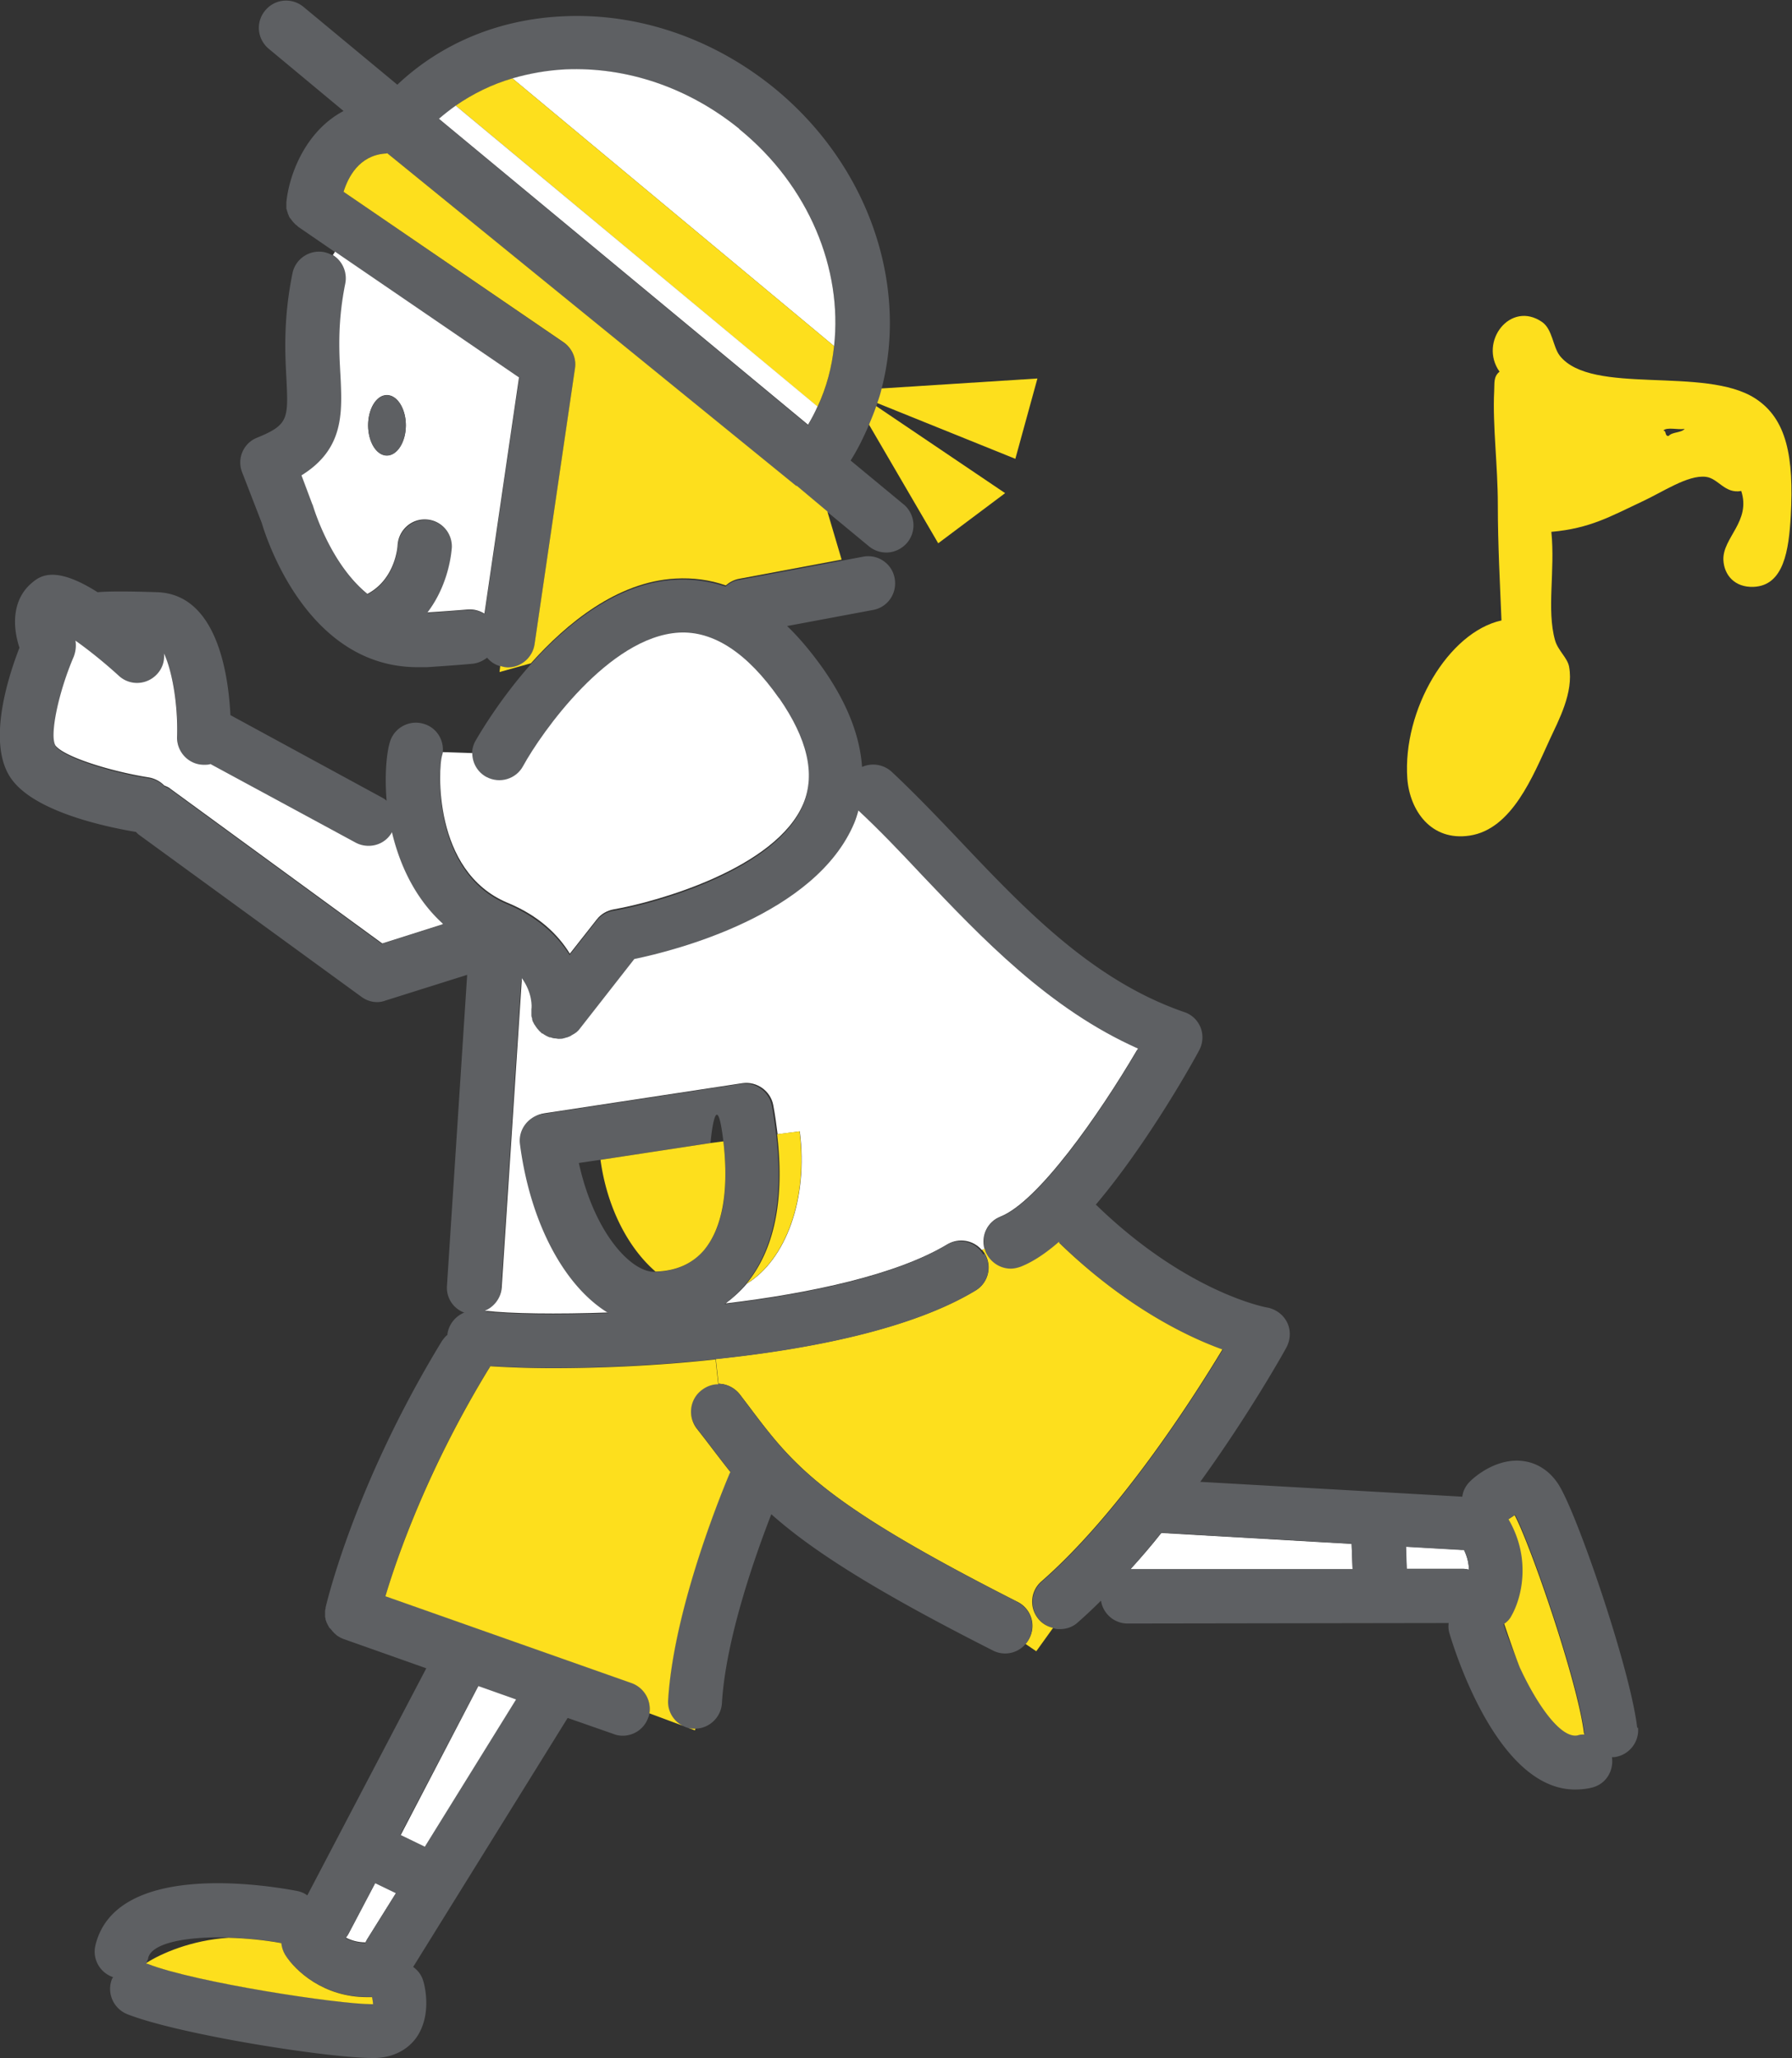 <svg id="_レイヤー_2" xmlns="http://www.w3.org/2000/svg" viewBox="0 0 73.65 84.55"><rect x="0" y="0" width="73.65" height="84.55" fill="#333333" stroke="none"/><defs><style>.cls-1{fill:#fff}.cls-2{fill-rule:evenodd}.cls-2,.cls-3{fill:#fddf1d}.cls-4{fill:#5e6063}</style></defs><g id="_レイヤー_1-2"><path class="cls-1" d="M16.28 77.77l-1.2 1.92-.06.11c-.33 0-.6-.09-.81-.2.06-.07.1-.13.14-.21l1.08-2.05.85.41zM60.17 63.68c.14.29.2.57.2.81-.08-.02-.16-.04-.25-.04h-2.31l-.03-.91 2.27.13h.11zM55.55 63.43l.04 1.04h-9.13c.44-.48.87-.98 1.27-1.49l7.82.45z"/><path class="cls-4" d="M67.32 70.96c.07.6-.37 1.16-.98 1.23h-.09c.08.57-.25 1.11-.82 1.25-.24.06-.47.08-.7.08-3.05 0-4.81-5.26-5.15-6.39a.989.989 0 0 1-.04-.45l-13.2.02c-.55 0-1.01-.41-1.09-.94-.31.31-.63.61-.96.9-.21.19-.47.27-.73.27-.09 0-.18 0-.26-.04-.22-.05-.41-.16-.58-.34a1.11 1.11 0 0 1 .1-1.57c3.16-2.76 6.13-7.37 7.44-9.53-1.53-.56-4.05-1.79-6.72-4.39l-.02-.02c-.54.46-1.07.82-1.57 1.02-.13.05-.27.08-.41.08-.44 0-.86-.27-1.04-.71l-.03-.11c-.15-.54.12-1.12.66-1.33 1.54-.6 4.03-4.15 5.61-6.84-3.66-1.63-6.42-4.54-8.89-7.14-.9-.95-1.74-1.84-2.6-2.64-.05.17-.1.34-.17.51-1.58 3.78-7.38 5.25-9.04 5.59l-2.23 2.85c-.05.07-.1.12-.16.17-.02 0-.04.02-.06.04-.04.03-.08.06-.14.08-.02 0-.04.03-.07.04-.05.02-.1.04-.16.05-.02 0-.04.02-.06.02-.07.02-.14.03-.23.03-.05 0-.1 0-.16-.02-.06 0-.11-.02-.17-.04h-.04c-.1-.04-.2-.09-.29-.16h-.03s0-.02-.02-.03a.818.818 0 0 1-.09-.08c-.02-.03-.05-.05-.07-.08l-.06-.08s-.04-.07-.06-.09-.03-.07-.05-.09c0-.04-.03-.07-.04-.1 0-.03 0-.07-.02-.1s-.02-.07-.02-.1v-.25c.02-.1.05-.67-.39-1.27l-.83 12.7c-.03.44-.31.8-.69.96l-.75.03c-.48-.14-.82-.6-.78-1.13l.83-12.77-3.37 1.06a.92.92 0 0 1-.33.06c-.24 0-.46-.08-.65-.22l-9.16-6.67s-.08-.07-.1-.1c-1.13-.19-4.04-.78-5.07-2.11-1.09-1.39-.23-4.15.28-5.46-.29-.87-.3-1.94.46-2.62.33-.29.92-.82 2.75.34.44-.04 1.26-.04 2.46 0 2.41.09 2.91 3.26 3 5.05l6.2 3.37c.08.04.16.09.22.15-.09-1.08 0-1.99.14-2.43.18-.58.8-.91 1.39-.73.54.16.85.69.77 1.22 0 .06-.02.11-.04.17-.13.42-.41 4.72 2.7 6.02 1.28.54 2.07 1.31 2.56 2.09l1.11-1.41c.17-.22.41-.36.69-.41 1.79-.31 6.69-1.69 7.8-4.35.5-1.21.16-2.66-1-4.33-1.31-1.87-2.7-2.78-4.12-2.7-2.89.17-5.66 4.11-6.4 5.48-.29.55-.96.75-1.51.45-.37-.2-.58-.58-.58-.98 0-.18.04-.36.13-.53.02-.03.87-1.57 2.28-3.16 1.47-1.64 3.55-3.35 5.94-3.48.72-.04 1.41.06 2.07.28.15-.13.33-.24.54-.27l4.22-.79.9-.17c.6-.11 1.18.28 1.29.89s-.28 1.19-.89 1.3l-3.53.66c.51.49 1 1.08 1.47 1.74.99 1.41 1.52 2.76 1.61 4.05.4-.18.88-.11 1.22.2.93.87 1.83 1.81 2.79 2.82 2.68 2.83 5.46 5.75 9.23 7.05.31.1.56.34.68.65.11.3.09.64-.07.93-.28.53-2.14 3.85-4.25 6.34h.02c3.74 3.63 7.01 4.22 7.04 4.22.35.07.65.29.81.61.16.33.14.71-.03 1.03-.09.17-1.49 2.68-3.54 5.52l10.77.61c.03-.24.14-.46.33-.64.17-.17 1.09-.98 2.2-.82.62.09 1.15.47 1.49 1.07.8 1.39 2.9 7.54 3.17 9.9zm-2.2.29v-.05c-.24-2.07-2.2-7.76-2.85-8.97-.08.05-.18.11-.25.17.95 1.63.54 3.25.12 3.96a.96.96 0 0 1-.3.33s-.03.03-.05.04c.2.59.43 1.2.69 1.75.77 1.66 1.74 2.96 2.4 2.79.08-.02.16-.03.25-.03zm-4.75-6.76c0-.25-.06-.52-.2-.81h-.11l-2.27-.13.03.91h2.31c.08 0 .17 0 .25.03zm-4.78-.03l-.04-1.04-7.82-.45c-.41.51-.83 1.01-1.27 1.5h9.13zM15.71 38.77l2.49-.79c-1.15-1.06-1.77-2.44-2.08-3.75-.2.36-.58.56-.96.56-.18 0-.36-.04-.53-.13l-5.97-3.23c-.08.02-.17.03-.26.03h-.03c-.61 0-1.1-.53-1.08-1.14.04-1.42-.23-2.79-.54-3.43.03.3-.07.6-.28.84-.41.45-1.11.49-1.57.08-.59-.55-1.25-1.08-1.79-1.45.05.22.02.45-.07.66-.63 1.47-1 3.24-.75 3.65.38.48 2.32 1.08 3.84 1.31.25.04.46.16.63.33.09.04.18.08.26.14l8.7 6.35z"/><path class="cls-3" d="M65.11 71.21v.05c-.08 0-.17 0-.25.03-.66.17-1.63-1.13-2.4-2.79-.28-.72-.5-1.38-.64-1.79.12-.08.23-.19.3-.33.41-.71.83-2.33-.12-3.96.08-.06.18-.12.25-.17.65 1.21 2.61 6.89 2.85 8.97zM43.52 51.05c2.68 2.6 5.2 3.84 6.72 4.39-1.31 2.17-4.28 6.77-7.44 9.53-.46.4-.51 1.1-.1 1.57.16.18.36.29.58.34l-.69.96-.44-.3c.06-.07.11-.14.16-.24a1.1 1.1 0 0 0-.49-1.49c-8.08-4.1-9.2-5.59-11.06-8.06l-.35-.46c-.22-.28-.55-.44-.88-.44l-.11-1.02c3.94-.41 8.08-1.25 10.67-2.81.53-.31.7-1 .38-1.52-.03-.06-.08-.1-.11-.16.04 0 .08-.02.11-.04l.03.11c.18.43.59.71 1.04.71.13 0 .27-.03.41-.08.51-.2 1.04-.56 1.57-1.02l.02.02z"/><path class="cls-1" d="M46.73 43.14c-1.58 2.69-4.07 6.23-5.61 6.84-.54.21-.81.79-.66 1.33-.04.02-.08.03-.11.04-.35-.4-.94-.51-1.41-.23-2.08 1.25-5.61 2.01-9.12 2.43.32-.24.61-.5.87-.81 1.6-.97 2.54-3.48 2.18-6.26l-.91.12c-.05-.39-.1-.78-.18-1.2-.11-.58-.67-.98-1.26-.9l-8.16 1.24c-.59.09-1.01.64-.93 1.24.43 3.28 1.85 5.87 3.64 6.94-2.23.08-4.1.05-5.14-.07.38-.16.66-.52.69-.96l.83-12.7c.43.6.41 1.17.39 1.27v.25s0 .07.02.1 0 .08.02.1c0 .04.03.07.04.1.02.03.03.07.05.09s.04.06.06.09l.06.08s.05.05.07.08c.03.03.06.06.09.08 0 0 0 .02.02.03h.03c.09.07.19.12.29.16h.04c.06.02.11.04.17.04.06 0 .11.02.16.02.08 0 .16 0 .23-.03.02 0 .04 0 .06-.02.06 0 .11-.03.16-.05.03 0 .05-.03.07-.04.06-.03.1-.06.14-.08.02-.02.04-.03.06-.04.06-.05.11-.1.16-.17l2.23-2.85c1.66-.34 7.46-1.81 9.04-5.59.07-.17.12-.34.17-.51.86.8 1.71 1.69 2.6 2.64 2.47 2.6 5.23 5.51 8.89 7.14z"/><path class="cls-3" d="M42.64 15.54l-.91 3.31-5.7-2.3c.07-.2.13-.39.18-.59l6.43-.41z"/><path class="cls-4" d="M41.81 65.82c.55.27.77.94.49 1.49a1.098 1.098 0 0 1-1.49.5c-4.96-2.51-7.48-4.15-9.11-5.6-.6 1.55-1.87 5.05-2.03 7.77-.04.58-.52 1.03-1.09 1.04H28.49c-.07 0-.14 0-.21-.03-.08-.02-.16-.06-.23-.09-.39-.19-.63-.59-.6-1.05.24-3.97 2.43-9.1 2.53-9.32 0-.02.03-.05.04-.07-.36-.44-.69-.89-1.05-1.36l-.35-.45c-.37-.49-.27-1.19.22-1.56.21-.16.44-.24.68-.24.33 0 .66.16.88.44l.35.46c1.86 2.47 2.98 3.96 11.06 8.06z"/><path class="cls-3" d="M41.31 20.26l-2.75 2.06-2.86-4.9c.1-.25.21-.49.29-.75l5.32 3.59z"/><path class="cls-4" d="M40.46 51.51c.32.52.15 1.21-.38 1.52-2.58 1.56-6.72 2.4-10.67 2.81-2.45.26-4.83.36-6.7.36-1.04 0-1.9-.04-2.56-.08-.02.04-.04.08-.07.12-2.49 4.07-3.75 7.69-4.24 9.33l10.12 3.57c.52.19.81.71.73 1.24 0 .06-.02.12-.05.19-.16.45-.58.74-1.05.74-.12 0-.25-.02-.37-.07l-1.89-.66-6.35 10.23c.2.14.35.34.42.59.07.23.35 1.42-.3 2.33-.37.5-.95.79-1.64.82h-.16c-1.83 0-7.93-.96-10.07-1.8-.57-.23-.85-.87-.63-1.44.02-.03.03-.06.05-.08-.54-.18-.86-.74-.73-1.3.83-3.49 7.05-2.48 8.3-2.24.15.03.29.09.41.18l4.89-9.33-3.42-1.21s-.03-.02-.05-.02c-.03-.02-.07-.03-.09-.05-.04-.02-.07-.04-.1-.06a.5.5 0 0 1-.08-.07.304.304 0 0 1-.08-.08c-.03-.02-.05-.05-.07-.08-.03-.03-.05-.06-.08-.08a.922.922 0 0 1-.05-.08c-.02-.04-.04-.07-.05-.1-.02-.03-.03-.06-.04-.09s-.03-.07-.03-.1c0-.04-.02-.07-.02-.1V66.21s0-.08.02-.11v-.05c.05-.21 1.19-5.07 4.78-10.95.07-.1.14-.19.23-.26v-.04c.06-.41.35-.75.73-.89l.75-.03c1.04.11 2.91.15 5.14.07-1.79-1.08-3.21-3.66-3.64-6.94-.08-.6.34-1.15.93-1.24l8.16-1.24c.59-.08 1.15.31 1.26.9.08.41.13.81.18 1.2.31 2.67-.1 4.72-1.26 6.13-.25.32-.55.58-.87.82 3.51-.42 7.04-1.18 9.12-2.43.47-.28 1.07-.17 1.41.23.04.06.08.1.11.16zm-11.5-.18c.54-.65 1.07-1.94.77-4.44s-.53.07-.53.07l-4.53.69-.88.13c.64 2.9 2.15 4.47 3.09 4.47h.04c.86-.02 1.54-.32 2.02-.91zM17.45 75.87l3.75-6.05-1.55-.55-3.2 6.11.99.48zm-2.38 3.83l1.2-1.92-.85-.41-1.08 2.05c-.04.08-.08.14-.14.21.21.1.48.19.81.2l.06-.11zm.22 2.64h.03c0-.09-.02-.21-.04-.3h-.21c-1.76 0-2.93-1.07-3.36-1.74-.09-.15-.14-.31-.16-.48-.72-.12-1.46-.2-2.17-.22-1.7-.05-3.14.22-3.29.84 0 .06-.04.11-.06.18 0 0-.02.03-.03.05h.05c1.93.76 7.82 1.66 9.23 1.66zM37.14 20.72c.47.4.54 1.09.15 1.57-.22.26-.54.41-.86.41-.25 0-.5-.08-.71-.25l-1.73-1.43-1.24-1.04h-.03L15.91 6.29s-.07.02-.1.02c-1.05.09-1.5.96-1.69 1.57l9.04 6.19c.35.24.54.66.47 1.08l-1.66 11.33c-.08.55-.56.95-1.1.95-.06 0-.1 0-.16-.02s-.1-.02-.15-.04c-.22-.06-.41-.19-.54-.35-.17.13-.38.23-.61.25-.52.05-1.13.09-1.85.14h-.4c-4.52 0-6.21-5.28-6.4-5.92l-.81-2.09c-.22-.57.06-1.2.62-1.42 1.3-.53 1.28-.78 1.2-2.46-.06-1.05-.12-2.47.25-4.29.12-.6.71-.99 1.31-.87.13.03.25.08.36.14.39.24.6.7.51 1.17-.31 1.54-.25 2.71-.2 3.73.08 1.57.16 3.06-1.6 4.15l.45 1.2s0 .04.02.05c0 .02 0 .04.02.06.02.05.69 2.33 2.22 3.56 1.15-.61 1.24-1.94 1.24-2 .04-.61.56-1.08 1.17-1.06.6.03 1.08.54 1.06 1.15 0 .08-.08 1.46-1 2.67.63-.04 1.18-.08 1.65-.12.25-.02.49.05.69.17l1.42-9.7-7.55-5.16-1.53-1.05s-.04-.03-.05-.05c-.03-.02-.05-.04-.07-.05-.03-.04-.07-.07-.09-.1-.02-.02-.04-.04-.05-.06-.03-.04-.06-.08-.08-.1s-.03-.06-.05-.08c0-.04-.03-.08-.04-.1 0-.04-.02-.08-.03-.1 0-.04-.02-.08-.03-.1v-.27c.1-1.06.74-2.9 2.35-3.75L11.04 2c-.47-.4-.54-1.09-.14-1.57s1.09-.54 1.57-.15l3.86 3.2c1.8-1.7 4.17-2.69 6.81-2.81 3.07-.15 6.15.9 8.66 2.93 3.93 3.2 5.54 8.13 4.43 12.38-.05.21-.11.4-.18.59 0 .04-.02.08-.04.12-.08.25-.19.5-.29.75-.22.51-.46 1.01-.76 1.48l2.2 1.82zm-2.86-6.5c.35-3.15-1.03-6.58-3.9-8.92-2.08-1.69-4.61-2.56-7.15-2.44-.75.04-1.48.17-2.17.37a8.095 8.095 0 0 0-3.02 1.66l15.17 12.58c.14-.25.27-.5.39-.75.37-.79.58-1.63.68-2.49z"/><path class="cls-3" d="M34 21l.59 1.99-4.22.79c-.21.04-.39.14-.54.27-.66-.23-1.35-.32-2.07-.28-2.4.13-4.47 1.84-5.94 3.48l-1.29.36.03-.25s.09.03.15.04.1.02.16.02c.55 0 1.02-.41 1.1-.95l1.66-11.33c.07-.41-.12-.84-.47-1.08l-9.04-6.18c.19-.61.64-1.48 1.69-1.57.04 0 .07 0 .1-.02l16.81 13.67h.03L33.99 21z"/><path class="cls-1" d="M30.38 5.3c2.88 2.34 4.25 5.77 3.9 8.92l-13.22-11c.69-.2 1.41-.33 2.17-.37 2.54-.11 5.06.75 7.15 2.44z"/><path class="cls-3" d="M21.06 3.22l13.22 11c-.09.86-.31 1.7-.68 2.49L18.73 4.34c.71-.49 1.48-.87 2.33-1.12z"/><path class="cls-1" d="M18.73 4.34L33.6 16.7c-.11.25-.25.51-.39.75L18.04 4.88c.22-.19.45-.37.69-.54zM32.02 28.68c1.16 1.67 1.5 3.12 1 4.33-1.11 2.66-6.01 4.04-7.8 4.35-.27.05-.52.19-.69.41l-1.11 1.41c-.48-.78-1.27-1.56-2.56-2.09-3.11-1.3-2.83-5.59-2.7-6.02.02-.06.03-.11.04-.17l1.21.04c0 .4.21.78.58.98.55.29 1.22.09 1.51-.45.75-1.37 3.52-5.31 6.4-5.48 1.42-.08 2.81.83 4.12 2.7z"/><path class="cls-3" d="M32.86 46.48c.36 2.78-.58 5.29-2.18 6.26 1.16-1.41 1.57-3.47 1.26-6.14l.91-.12zM30.03 60.46s-.03.05-.04.07c-.09.22-2.29 5.35-2.53 9.32-.03.45.22.86.6 1.05l-1.37-.51a1.13 1.13 0 0 0-.73-1.24l-10.12-3.57c.49-1.64 1.75-5.25 4.24-9.33.03-.04.05-.08.07-.12.65.04 1.52.08 2.56.08 1.87 0 4.24-.09 6.7-.36l.11 1.02c-.24 0-.47.08-.68.24-.49.37-.58 1.07-.22 1.56l.35.45c.36.47.69.91 1.05 1.36zM29.73 46.89c.29 2.5-.24 3.79-.77 4.44-.48.58-1.16.89-2.02.91-1.12-.97-1.99-2.62-2.26-4.59l4.53-.69.53-.07zM28.58 71.01l-.02.08-.27-.1c.07.02.14.03.21.03H28.59z"/><path class="cls-1" d="M21.33 15.51l-1.42 9.7c-.2-.12-.43-.19-.69-.17-.47.04-1.02.08-1.65.12.92-1.21.99-2.58 1-2.67.02-.61-.45-1.12-1.06-1.15-.61-.03-1.13.44-1.17 1.06 0 .06-.09 1.39-1.24 2-1.53-1.24-2.2-3.52-2.22-3.56 0-.02-.02-.04-.02-.06 0 0 0-.03-.02-.05l-.45-1.2c1.76-1.09 1.68-2.58 1.6-4.15-.06-1.02-.11-2.19.2-3.73.09-.47-.12-.93-.51-1.17l.09-.14 7.55 5.16zm-4.65 1.96c0-.68-.35-1.24-.78-1.24s-.77.56-.77 1.24.35 1.24.77 1.24.78-.55.78-1.24zM21.21 69.82l-3.75 6.05-.99-.48 3.19-6.12 1.55.55zM18.2 37.97l-2.49.79-8.7-6.35c-.08-.07-.17-.1-.26-.14a1.17 1.17 0 0 0-.63-.33c-1.52-.24-3.46-.83-3.84-1.31-.25-.41.12-2.18.75-3.65.08-.21.11-.44.07-.66.54.38 1.2.91 1.79 1.45.45.41 1.15.38 1.57-.08.22-.24.31-.54.28-.84.31.64.58 2.01.54 3.43-.02.61.47 1.13 1.08 1.14h.03c.09 0 .18 0 .26-.03l5.97 3.23c.17.09.35.13.53.13.39 0 .76-.2.96-.56.31 1.31.93 2.7 2.08 3.75z"/><path class="cls-4" d="M15.9 16.24c.43 0 .78.56.78 1.24s-.35 1.24-.78 1.24-.77-.55-.77-1.24.35-1.24.77-1.24z"/><path class="cls-3" d="M15.32 82.34h-.03c-1.41 0-7.3-.9-9.23-1.66h-.05c0-.02.02-.04.03-.05.58-.37 1.82-.92 3.35-1.02.71.02 1.45.09 2.17.22.02.17.07.33.16.48.42.67 1.59 1.74 3.36 1.74h.21c.02.09.04.21.04.3z"/><path class="cls-2" d="M71.57 20.17c-.68.13-.95-.52-1.46-.58-.74-.09-1.78.63-2.63 1.02-1.28.6-2.13 1.1-3.72 1.24.16 1.6-.2 3.2.15 4.45.12.43.52.73.58 1.1.19 1.05-.43 2.19-.8 2.99-.69 1.5-1.55 3.68-3.29 3.94-1.59.24-2.46-1.04-2.56-2.34-.2-2.83 1.69-6.02 3.87-6.5-.06-1.48-.15-3.1-.15-4.75 0-1.62-.22-3.27-.15-4.67.02-.32-.04-.59.22-.8-.87-1.23.45-2.94 1.75-2.04.43.3.44 1.02.73 1.39 1.31 1.64 5.96.41 8.03 1.75 1.3.84 1.59 2.41 1.46 4.82-.08 1.4-.28 2.87-1.53 2.92-.78.03-1.21-.49-1.24-1.1-.04-.92 1.15-1.59.73-2.85zm-2.99-2.26c.15-.17.51-.12.66-.29-.27.05-.73-.09-.88.07.14 0 .05.24.22.22z"/></g></svg>